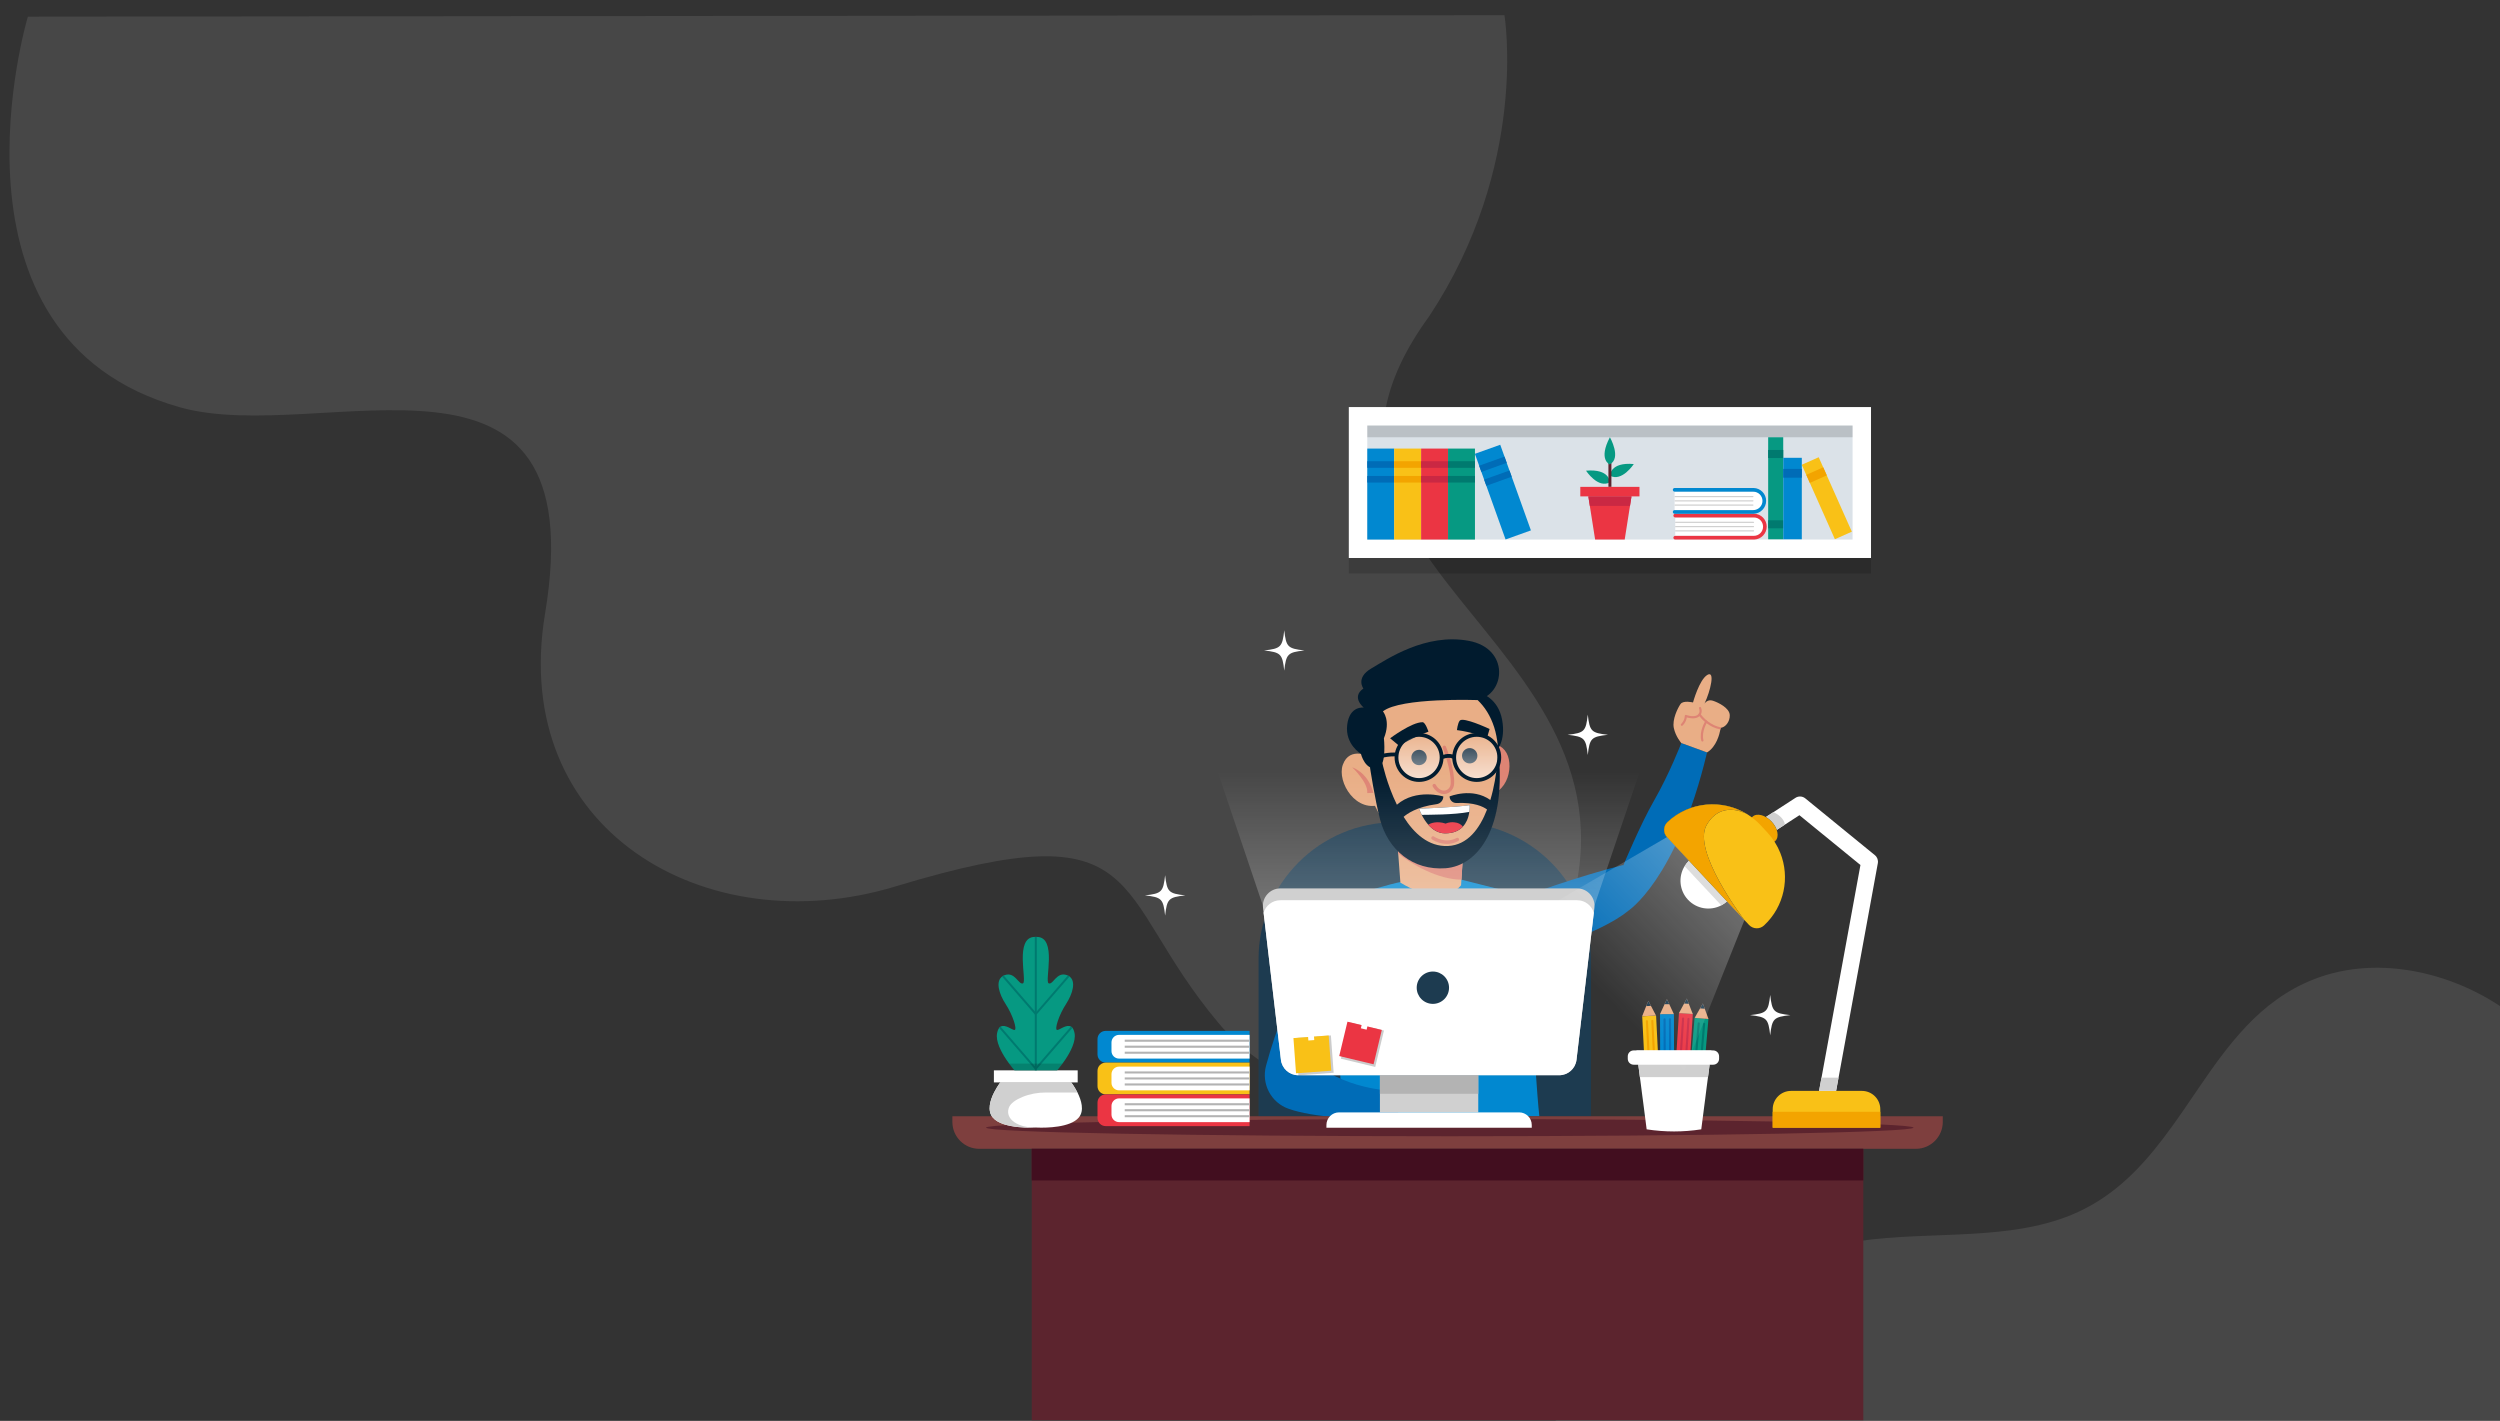 <svg width="651" height="370" viewBox="0 0 651 370" fill="none" xmlns="http://www.w3.org/2000/svg">
<rect x="0" y="0" width="651" height="370" fill="#333333" stroke="none"/>
<path opacity="0.1" d="M405 370H651V261.98C646.903 259.259 642.36 256.984 637.57 255.296C629.044 252.295 619.766 251.155 610.953 252.665C608.567 253.074 606.217 253.675 603.921 254.486C603.431 254.664 602.951 254.838 602.476 255.025C588.373 260.577 580.079 272.235 571.944 284.174C570.781 285.87 569.628 287.571 568.466 289.268C566.744 291.762 564.992 294.233 563.156 296.624C557.257 304.346 550.518 311.265 541.18 315.576C524.093 323.467 503.127 320.381 483.952 323.19C466.063 325.804 449.699 333.646 435.73 343.465C430.064 347.441 424.754 351.747 419.652 356.24C418.945 356.864 418.242 357.492 417.544 358.12C417.366 358.275 417.188 358.436 417.015 358.596C416.599 358.966 416.188 359.335 415.783 359.714C412.111 363.076 408.533 366.527 405 370Z" fill="white"/>
<path opacity="0.1" d="M405.693 245.764C382.914 299.716 337.594 290.585 317.299 266.387C288.546 232.103 300.206 210.53 233.136 230.84C183.641 245.827 132.591 216.027 141.934 159.789C154.993 81.178 83.781 116.476 46.815 106.049C-17.827 87.81 7.259 4.334 7.259 4.334L391.759 3.954C391.759 3.954 398.259 42.954 372.132 82.405C323.878 148.478 438.505 168.064 405.693 245.764Z" fill="white"/>
<path d="M487.21 106H351.23V145.3H487.21V106Z" fill="white"/>
<path d="M482.41 110.81H356.04V140.5H482.41V110.81Z" fill="#DBE2E8"/>
<path opacity="0.15" d="M482.41 110.81H356.04V113.86H482.41V110.81Z" fill="black"/>
<path opacity="0.15" d="M487.21 145.3H351.23V149.33H487.21V145.3Z" fill="black"/>
<path d="M363.05 116.81H356.04V140.5H363.05V116.81Z" fill="#0188D0"/>
<path d="M363.05 120.1H356.04V121.82H363.05V120.1Z" fill="#006CB7"/>
<path d="M363.05 123.939H356.04V125.659H363.05V123.939Z" fill="#006CB7"/>
<path d="M390.662 115.811L384.062 118.175L392.051 140.477L398.65 138.113L390.662 115.811Z" fill="#0188D0"/>
<path d="M391.768 118.907L385.169 121.271L385.749 122.89L392.348 120.526L391.768 118.907Z" fill="#006CB7"/>
<path d="M393.065 122.517L386.466 124.881L387.046 126.5L393.645 124.136L393.065 122.517Z" fill="#006CB7"/>
<path d="M370.06 116.81H363.05V140.5H370.06V116.81Z" fill="#F9C117"/>
<path d="M370.06 120.1H363.05V121.82H370.06V120.1Z" fill="#F3A400"/>
<path d="M370.06 123.939H363.05V125.659H370.06V123.939Z" fill="#F3A400"/>
<path d="M377.07 116.81H370.06V140.5H377.07V116.81Z" fill="#EB3543"/>
<path d="M377.07 120.1H370.06V121.82H377.07V120.1Z" fill="#CA2843"/>
<path d="M377.07 123.939H370.06V125.659H377.07V123.939Z" fill="#CA2843"/>
<path d="M384.08 116.81H377.07V140.5H384.08V116.81Z" fill="#069982"/>
<path d="M384.08 120.1H377.07V121.82H384.08V120.1Z" fill="#007A6F"/>
<path d="M384.08 123.939H377.07V125.659H384.08V123.939Z" fill="#007A6F"/>
<path d="M419.221 123.86C419.221 123.86 419.221 120.27 425.441 120.84C425.441 120.84 422.331 125.59 419.221 123.86Z" fill="#069982"/>
<path d="M419.221 125.589C419.221 125.589 419.221 121.999 413.001 122.569C413.001 122.569 416.111 127.319 419.221 125.589Z" fill="#069982"/>
<path d="M419.611 120.709V126.779H418.831V120.709C418.831 120.489 419.001 120.319 419.221 120.319C419.431 120.319 419.611 120.489 419.611 120.709Z" fill="#5C242E"/>
<path d="M424.841 129.26L424.451 131.74L423.071 140.5H415.371L413.991 131.74L413.601 129.26H424.841Z" fill="#EB3543"/>
<path d="M426.921 126.779H411.511V129.259H426.921V126.779Z" fill="#EB3543"/>
<path d="M424.841 129.26L424.451 131.74H413.991L413.601 129.26H424.841Z" fill="#CA2843"/>
<path d="M419.171 120.94C419.171 120.94 416.11 119.74 419.22 113.85C419.22 113.86 422.331 119.3 419.171 120.94Z" fill="#069982"/>
<path d="M456.87 139.53H436.23V134.73H456.87C457.77 134.73 458.59 135.23 459 136.02C459.36 136.71 459.36 137.54 459 138.24C458.58 139.04 457.76 139.53 456.87 139.53Z" fill="white"/>
<path d="M460.05 137.13C460.05 135.31 458.6 133.83 456.8 133.78C456.78 133.78 456.77 133.78 456.75 133.78H436.23C435.97 133.78 435.75 133.99 435.75 134.26C435.75 134.52 435.96 134.74 436.23 134.74H456.7C458.02 134.74 459.1 135.82 459.1 137.14C459.1 138.46 458.02 139.54 456.7 139.54H436.23C435.97 139.54 435.75 139.75 435.75 140.02C435.75 140.28 435.96 140.5 436.23 140.5H456.7H456.75C456.77 140.5 456.78 140.5 456.8 140.5C458.6 140.43 460.05 138.95 460.05 137.13Z" fill="#EB3543"/>
<path d="M436.22 136.18H456.6C456.69 136.18 456.76 136.11 456.76 136.02C456.76 135.93 456.69 135.86 456.6 135.86H436.22V136.18Z" fill="#D0D0D0"/>
<path d="M436.22 137.291H456.6C456.69 137.291 456.76 137.221 456.76 137.131C456.76 137.041 456.69 136.971 456.6 136.971H436.22V137.291Z" fill="#D0D0D0"/>
<path d="M436.22 138.4H456.6C456.69 138.4 456.76 138.33 456.76 138.24C456.76 138.15 456.69 138.08 456.6 138.08H436.22V138.4Z" fill="#D0D0D0"/>
<path d="M459.11 130.42C459.11 130.8 459.02 131.18 458.84 131.53C458.63 131.93 458.32 132.25 457.96 132.48C457.59 132.7 457.16 132.83 456.71 132.83H436.07V128.03H456.71C457.38 128.03 458 128.31 458.45 128.77C458.6 128.93 458.74 129.11 458.84 129.32C459.03 129.66 459.11 130.04 459.11 130.42Z" fill="white"/>
<path d="M436.07 129.47H456.45C456.54 129.47 456.61 129.4 456.61 129.31C456.61 129.22 456.54 129.15 456.45 129.15H436.07V129.47Z" fill="#D0D0D0"/>
<path d="M436.07 130.581H456.45C456.54 130.581 456.61 130.511 456.61 130.421C456.61 130.331 456.54 130.261 456.45 130.261H436.07V130.581Z" fill="#D0D0D0"/>
<path d="M436.07 131.69H456.45C456.54 131.69 456.61 131.62 456.61 131.53C456.61 131.44 456.54 131.37 456.45 131.37H436.07V131.69Z" fill="#D0D0D0"/>
<path d="M459.901 130.42C459.901 128.6 458.451 127.12 456.651 127.07C456.631 127.07 456.621 127.07 456.601 127.07H436.081C435.821 127.07 435.601 127.28 435.601 127.55C435.601 127.81 435.811 128.03 436.081 128.03H456.551C457.871 128.03 458.951 129.11 458.951 130.43C458.951 131.75 457.871 132.83 456.551 132.83H436.081C435.821 132.83 435.601 133.04 435.601 133.31C435.601 133.57 435.811 133.79 436.081 133.79H456.551H456.601C456.621 133.79 456.631 133.79 456.651 133.79C458.451 133.72 459.901 132.24 459.901 130.42Z" fill="#0188D0"/>
<path d="M464.351 113.86H460.431V140.43H464.351V113.86Z" fill="#069982"/>
<path d="M464.351 117.17H460.431V119.27H464.351V117.17Z" fill="#007A6F"/>
<path d="M464.351 135.48H460.431V137.58H464.351V135.48Z" fill="#007A6F"/>
<path d="M469.19 119.21H464.36V140.43H469.19V119.21Z" fill="#0188D0"/>
<path d="M469.19 122.1H464.36V124.39H469.19V122.1Z" fill="#006CB7"/>
<path d="M473.59 119.063L469.178 121.026L477.806 140.413L482.218 138.449L473.59 119.063Z" fill="#F9C117"/>
<path d="M474.766 121.689L470.354 123.653L471.285 125.745L475.697 123.782L474.766 121.689Z" fill="#F3A400"/>
<path d="M414.301 290.69H327.73V249.73C327.73 230.06 343.68 214.11 363.35 214.11H378.67C398.34 214.11 414.29 230.06 414.29 249.73V290.69H414.301Z" fill="#1D3B50"/>
<path d="M348.86 270.04C348.57 273.01 349.41 286.9 349.28 290.67H400.84C400.25 285.38 399.32 270.24 399.08 266.67C397.79 247.07 396.9 233.2 396.9 233.2L380.56 229.06C380.56 229.06 379.21 228.8 376.67 228.69C371.72 228.47 366.76 229.04 361.97 230.32C355.69 232 352.11 233.2 347.21 235.19C347.21 235.19 350.43 254.17 348.86 270.04Z" fill="#0188D0"/>
<path d="M385.07 195.96C385.07 195.96 388.8 191.7 391.85 195.4C394.53 198.66 392.86 207.27 386.34 207.03L385.07 195.96Z" fill="#DE8474"/>
<path d="M380.461 230.53C377.161 234.42 371.411 233.93 364.661 229.83L363.931 220.13L363.391 213.01L381.361 216.5L380.641 227.71L380.461 230.53Z" fill="#E9AE86"/>
<path d="M380.56 229.06C374.44 229.05 367.55 225.03 364.1 222.28L363.4 213.02L381.37 216.51L380.56 229.06Z" fill="#DE8474"/>
<path d="M385.491 180.49C385.491 180.49 390.091 181.65 391.151 187.42C392.211 193.19 389.561 195.63 389.561 195.63L382.931 181.48L385.491 180.49Z" fill="#011B2E"/>
<path d="M354.351 197.85C354.351 197.85 357.181 219.45 372.741 223.23C388.301 227 392.581 200.41 389.101 189.43C385.251 177.3 372.441 175.99 363.951 179.41C353.881 183.48 354.351 197.85 354.351 197.85Z" fill="#E9AE86"/>
<path d="M371.501 196.97C371.661 198.06 370.901 199.07 369.801 199.23C368.711 199.39 367.701 198.63 367.541 197.53C367.381 196.44 368.141 195.43 369.241 195.27C370.331 195.11 371.341 195.87 371.501 196.97Z" fill="#011B2E"/>
<path d="M384.69 196.52C384.85 197.61 384.09 198.62 382.99 198.78C381.9 198.94 380.89 198.18 380.73 197.08C380.57 195.99 381.33 194.98 382.43 194.82C383.52 194.67 384.53 195.43 384.69 196.52Z" fill="#011B2E"/>
<path d="M364.32 194.19C364.32 194.19 368.44 191.76 371.97 190.53C371.97 190.53 371.19 188.06 370.42 188.06C367.55 188.06 361.99 192.25 361.99 192.25L364.32 194.19Z" fill="#011B2E"/>
<path d="M387.251 192.01C387.251 192.01 382.911 190.55 379.391 190.12C379.391 190.12 379.581 188.27 380.131 187.64C381.031 186.61 387.891 189.83 387.891 189.83L387.251 192.01Z" fill="#011B2E"/>
<path d="M375.481 206.72C374.651 206.56 373.761 206 373.081 204.8C372.961 204.58 373.031 204.3 373.251 204.18C373.471 204.06 373.751 204.13 373.871 204.35C374.511 205.49 375.451 206.04 376.381 205.82C377.161 205.64 377.701 204.96 377.751 204.09C377.971 200.49 375.701 194.83 375.681 194.77C375.591 194.54 375.701 194.27 375.931 194.18C376.161 194.09 376.431 194.2 376.521 194.43C376.621 194.67 378.891 200.34 378.651 204.15C378.571 205.41 377.741 206.44 376.581 206.7C376.251 206.79 375.871 206.8 375.481 206.72Z" fill="#DE8474"/>
<path d="M357.031 197.15C357.031 197.15 351.451 194.09 349.661 199.17C348.091 203.64 353.171 212.1 359.971 209.33L357.031 197.15Z" fill="#E9AE86"/>
<path d="M382.001 213.63C381.741 214.2 381.391 214.77 380.921 215.27C379.971 216.28 378.521 217.01 376.301 217.01C374.441 217 372.981 215.97 371.901 214.74C371.171 213.9 370.611 212.97 370.221 212.2C369.751 211.27 369.511 210.58 369.511 210.58C369.511 210.58 378.421 210.3 382.691 209.67C382.691 209.72 382.741 210.44 382.601 211.42C382.521 212.09 382.341 212.86 382.001 213.63Z" fill="#011B2E"/>
<path d="M382.611 211.42C378.541 212.21 371.961 212.15 370.221 212.19C369.751 211.26 369.511 210.57 369.511 210.57C369.511 210.57 378.421 210.29 382.691 209.66C382.701 209.72 382.751 210.45 382.611 211.42Z" fill="white"/>
<path d="M357.611 206.47C357.611 206.47 356.701 201.61 352.101 199.79C352.101 199.79 356.361 203.81 356.021 206.52L357.611 206.47Z" fill="#DE8474"/>
<path d="M380.92 215.26C379.97 216.27 378.52 217 376.3 217C374.44 216.99 372.98 215.96 371.9 214.73C372.49 214.39 374.13 213.69 376.47 214.47C376.47 214.47 377.3 213.97 378.75 214.14C379.61 214.23 380.37 214.51 380.92 215.26Z" fill="#EB3543"/>
<path d="M360.371 192.24C360.371 192.24 361.131 199.28 358.871 199.95C355.511 200.95 354.381 196.29 354.381 196.29C354.381 196.29 350.201 193.83 350.811 188.76C351.421 183.7 355.111 184.26 355.111 184.26C355.111 184.26 351.761 181.54 355.021 179.3C355.021 179.3 352.921 176.49 357.091 174.06C361.261 171.63 371.231 164.77 382.511 166.88C393.071 168.85 392.141 180.61 384.771 182.3C384.771 182.3 364.801 181.56 360.111 185.24C360.111 185.23 362.231 187.65 360.371 192.24Z" fill="#011B2E"/>
<path d="M375.501 219.63C374.011 219.34 372.971 218.65 372.901 218.59C372.691 218.45 372.641 218.17 372.781 217.96C372.921 217.75 373.201 217.7 373.411 217.84C373.531 217.92 376.331 219.79 379.291 218.21C379.511 218.09 379.791 218.18 379.901 218.4C380.021 218.62 379.931 218.9 379.711 219.01C378.181 219.84 376.691 219.86 375.501 219.63Z" fill="#DE8474"/>
<path d="M390.1 194.8C390.1 194.8 390.11 201.64 388.08 208.32C383.37 204.95 377.47 207.39 377.47 207.39C377.47 208.37 378.29 209.14 379.26 209.1C383.92 208.9 386.23 210.04 387.23 210.8C385.3 215.8 382.15 220.07 377.04 220.3C371.96 220.52 368.19 216.98 365.5 212.71C366.33 211.97 368.91 210.08 374.06 209.41C375.08 209.28 375.84 208.42 375.84 207.4C375.84 207.4 368.71 205.24 363.75 209.55C361.1 204.14 359.97 198.71 359.97 198.71L356.74 199.79C356.74 199.79 357.99 208.07 359.36 213.34C361.45 221.38 367.95 226.71 376.42 226.09C384.88 225.45 392.5 215.55 390.1 194.8Z" fill="#011B2E"/>
<path d="M347.21 235.19C347.21 235.19 334.74 258.53 329.67 277.54C328.42 282.25 330.98 287.14 335.58 288.74C342.09 291.01 352.87 291.47 364.09 291.46V284.14C364.09 284.14 351.49 284.22 342.63 277.02L348.95 261.01C348.94 261.01 352.08 246.18 347.21 235.19Z" fill="#006CB7"/>
<path d="M396.9 233.33C396.9 233.33 411.08 228.14 422.75 225.23C422.75 225.23 425.13 230.63 423.77 237.33C423.77 237.33 417.83 242.83 397.88 248.57C397.89 248.58 395.79 241.12 396.9 233.33Z" fill="#006CB7"/>
<path d="M423.78 237.33C423.78 237.33 436.52 229.39 444.52 195.93L437.81 193.49C437.81 193.49 434.75 201.47 430.63 208.63C427.18 214.63 422.76 225.23 422.76 225.23C422.76 225.23 419.61 236.51 423.78 237.33Z" fill="#006CB7"/>
<path d="M450.43 186.22C450.48 187.87 449.42 189.16 448.42 189.45C448.3 189.49 448.18 189.51 448.06 189.51C448.06 189.51 448.04 189.67 447.99 189.95C447.77 191.14 446.97 194.45 444.52 195.93L437.81 193.49C437.81 193.49 436.32 191.78 435.86 189.56C435.4 187.35 436.89 184.36 437.61 183.33C438.33 182.3 440.86 182.92 440.86 182.92C440.86 182.92 442.46 177.05 444.57 175.76C446.68 174.47 445.45 179.83 443.85 183.23C443.89 183.17 444.61 182.01 446.01 182.46C447.44 182.92 450.38 184.36 450.43 186.22Z" fill="#E9AE86"/>
<path d="M437.96 189.009C437.88 189.009 437.8 188.979 437.75 188.919C437.65 188.799 437.65 188.619 437.77 188.519C437.79 188.499 438.7 187.659 438.71 186.429C438.71 186.339 438.76 186.249 438.83 186.199C438.91 186.149 439.01 186.139 439.09 186.169C439.11 186.179 440.92 186.859 441.96 186.229C442.91 185.659 442.45 184.529 442.43 184.479C442.37 184.339 442.44 184.169 442.58 184.109C442.72 184.049 442.89 184.119 442.95 184.259C443.19 184.819 443.34 186.049 442.25 186.709C441.28 187.299 439.89 187.009 439.24 186.819C439.07 188.099 438.18 188.909 438.13 188.949C438.09 188.979 438.03 189.009 437.96 189.009Z" fill="#DE8474"/>
<path d="M448.42 189.45C448.3 189.49 448.18 189.51 448.06 189.51C448.06 189.51 448.04 189.67 447.99 189.95C446.51 189.67 445.31 189.02 444.4 188.33C444.24 188.21 444.09 188.09 443.95 187.97C443.27 187.39 442.79 186.83 442.54 186.5C442.41 186.34 442.34 186.23 442.33 186.21C442.24 186.08 442.28 185.9 442.41 185.82C442.54 185.73 442.72 185.77 442.8 185.9C442.8 185.9 442.84 185.96 442.91 186.05C443.37 186.65 445.3 189 448.42 189.45Z" fill="#DE8474"/>
<path d="M443.3 193.1C443.17 193.1 443.06 193.02 443.02 192.89C442.38 190.42 444.01 187.86 444.08 187.75C444.17 187.62 444.34 187.58 444.47 187.66C444.6 187.75 444.64 187.92 444.56 188.05C444.54 188.07 443 190.52 443.58 192.74C443.62 192.89 443.53 193.05 443.38 193.09C443.35 193.1 443.32 193.1 443.3 193.1Z" fill="#DE8474"/>
<path d="M369.521 202.89C372.636 202.89 375.161 200.365 375.161 197.25C375.161 194.135 372.636 191.61 369.521 191.61C366.406 191.61 363.881 194.135 363.881 197.25C363.881 200.365 366.406 202.89 369.521 202.89Z" fill="url(#paint0_linear_142_279)"/>
<path d="M384.54 202.89C387.655 202.89 390.18 200.365 390.18 197.25C390.18 194.135 387.655 191.61 384.54 191.61C381.426 191.61 378.9 194.135 378.9 197.25C378.9 200.365 381.426 202.89 384.54 202.89Z" fill="url(#paint1_linear_142_279)"/>
<path d="M384.541 190.87C381.291 190.87 378.601 193.32 378.221 196.46C377.381 196.2 376.461 196.37 375.851 196.55C375.501 193.36 372.801 190.87 369.521 190.87C366.451 190.87 363.881 193.06 363.281 195.96C360.401 195.91 358.461 196.75 358.381 196.79L358.781 197.7C358.801 197.69 360.561 196.93 363.161 196.95C363.161 197.05 363.151 197.14 363.151 197.24C363.151 200.75 366.011 203.61 369.521 203.61C372.921 203.61 375.701 200.94 375.881 197.58C376.461 197.38 377.481 197.16 378.171 197.52C378.321 200.9 381.121 203.61 384.541 203.61C388.051 203.61 390.911 200.75 390.911 197.24C390.911 193.73 388.051 190.87 384.541 190.87ZM369.521 202.62C366.561 202.62 364.141 200.21 364.141 197.24C364.141 194.28 366.551 191.86 369.521 191.86C372.481 191.86 374.901 194.27 374.901 197.24C374.891 200.21 372.481 202.62 369.521 202.62ZM384.541 202.62C381.581 202.62 379.161 200.21 379.161 197.24C379.161 194.28 381.571 191.86 384.541 191.86C387.501 191.86 389.921 194.27 389.921 197.24C389.921 200.21 387.501 202.62 384.541 202.62Z" fill="#011B2E"/>
<path d="M498.91 299.15H254.98C251.14 299.15 248 296.01 248 292.17V290.67H505.9V292.17C505.89 296.01 502.75 299.15 498.91 299.15Z" fill="#7E3F3E"/>
<path d="M377.52 295.88C444.208 295.88 498.27 294.878 498.27 293.64C498.27 292.403 444.208 291.4 377.52 291.4C310.831 291.4 256.77 292.403 256.77 293.64C256.77 294.878 310.831 295.88 377.52 295.88Z" fill="#5C242E"/>
<path d="M485.21 299.15H268.67V369.83H485.21V299.15Z" fill="#5C242E"/>
<path d="M485.21 299.15H268.64V307.39H485.21V299.15Z" fill="#420E1F"/>
<path d="M280.63 278.72H258.81V281.86H280.63V278.72Z" fill="white"/>
<path d="M280.92 291C278.72 293.65 272.37 293.69 270.35 293.63C269.95 293.62 269.72 293.6 269.72 293.6C269.72 293.6 261.15 294.16 258.51 290.99C257.02 289.19 257.85 286.49 258.86 284.49C259.1 284.01 259.35 283.58 259.58 283.2C260.08 282.37 260.49 281.84 260.49 281.84H278.94C278.94 281.84 279.8 282.96 280.57 284.48C281.58 286.5 282.42 289.2 280.92 291Z" fill="white"/>
<path d="M262.66 288.57C261.74 291.49 265.19 293.71 269.72 293.6C269.72 293.6 261.15 294.16 258.51 290.99C257.02 289.19 257.85 286.49 258.86 284.49C258.88 284.44 258.91 284.39 258.93 284.35C258.95 284.3 258.98 284.26 259 284.21C259.19 283.84 259.39 283.51 259.57 283.21C260.07 282.38 260.48 281.85 260.48 281.85H278.93C278.93 281.85 279.79 282.97 280.56 284.49H272.3C270.23 284.49 268.17 284.86 266.26 285.64C264.66 286.3 263.07 287.26 262.66 288.57Z" fill="#D0D0D0"/>
<path d="M277.41 275.91C277.16 276.29 276.91 276.64 276.67 276.96C275.92 277.98 275.31 278.66 275.27 278.72H264.18C264.13 278.66 263.53 277.98 262.78 276.96C262.54 276.64 262.29 276.29 262.04 275.91C260.68 273.88 259.24 271.14 259.64 269.06C259.76 268.42 259.95 267.97 260.18 267.68C260.3 267.53 260.43 267.41 260.57 267.33C261.77 266.63 263.6 268.26 264.18 268.21C264.96 268.14 263.69 264.23 261.87 261.46C260.17 258.87 259.07 255.4 261.15 254.15C261.23 254.11 261.3 254.06 261.39 254.03C261.47 253.99 261.54 253.96 261.63 253.93C264.33 252.93 265.25 256.56 266.39 256.06C267.51 255.57 264.08 243.99 269.47 243.97C269.55 243.97 269.64 243.97 269.73 243.98C269.82 243.98 269.91 243.97 269.99 243.97C275.38 243.99 271.95 255.57 273.07 256.06C274.21 256.56 275.13 252.93 277.83 253.93C277.91 253.96 277.99 253.99 278.07 254.03C278.15 254.07 278.23 254.11 278.31 254.15C280.39 255.4 279.28 258.86 277.59 261.46C275.77 264.23 274.5 268.14 275.28 268.21C275.86 268.26 277.69 266.63 278.89 267.33C279.03 267.41 279.16 267.53 279.28 267.68C279.51 267.98 279.7 268.42 279.82 269.06C280.2 271.14 278.77 273.88 277.41 275.91Z" fill="#069982"/>
<path d="M269.98 243.96V278.72H269.46V243.96C269.54 243.96 269.63 243.96 269.72 243.97C269.81 243.96 269.89 243.96 269.98 243.96Z" fill="#007A6F"/>
<path d="M269.91 263.88L269.71 264.05L269.51 264.22L269.45 264.15L260.92 254.29L261.14 254.14C261.21 254.1 261.29 254.05 261.38 254.02L269.46 263.35L269.72 263.65L269.91 263.88Z" fill="#007A6F"/>
<path d="M269.91 278.12L269.71 278.29L269.51 278.46L269.45 278.39L260.16 267.67C260.28 267.52 260.41 267.4 260.55 267.32L269.44 277.59L269.7 277.89L269.91 278.12Z" fill="#007A6F"/>
<path d="M278.51 254.29L269.98 264.14L269.921 264.22L269.721 264.05L269.521 263.88L269.721 263.65L269.98 263.35L278.061 254.02C278.141 254.06 278.221 254.1 278.301 254.14L278.51 254.29Z" fill="#007A6F"/>
<path d="M279.26 267.67L269.97 278.39L269.91 278.47L269.71 278.3L269.51 278.13L269.71 277.9L269.97 277.6L278.86 267.33C279.01 267.4 279.14 267.52 279.26 267.67Z" fill="#007A6F"/>
<path opacity="0.15" d="M276.67 276.96C275.92 277.98 275.31 278.66 275.27 278.72H264.18C264.13 278.66 263.53 277.98 262.78 276.96H276.67Z" fill="black"/>
<path d="M325.39 268.43V276.7H287.92C286.74 276.7 285.79 275.74 285.79 274.57V270.57C285.79 269.39 286.75 268.44 287.92 268.44H325.39V268.43Z" fill="#0188D0"/>
<path d="M325.39 269.479V275.659H291.4C290.31 275.659 289.43 274.779 289.43 273.689V271.459C289.43 270.369 290.31 269.479 291.4 269.479H325.39Z" fill="white"/>
<path d="M325.4 270.729H292.88V271.279H325.4V270.729Z" fill="#B3B3B3"/>
<path d="M325.4 272.29H292.88V272.84H325.4V272.29Z" fill="#B3B3B3"/>
<path d="M325.4 273.859H292.88V274.399H325.4V273.859Z" fill="#B3B3B3"/>
<path d="M325.39 276.699V284.969H287.92C286.74 284.969 285.79 284.009 285.79 282.839V278.839C285.79 277.659 286.75 276.709 287.92 276.709H325.39V276.699Z" fill="#F9C117"/>
<path d="M325.39 277.749V283.929H291.4C290.31 283.929 289.43 283.049 289.43 281.959V279.729C289.43 278.639 290.31 277.749 291.4 277.749H325.39Z" fill="white"/>
<path d="M325.4 278.999H292.88V279.539H325.4V278.999Z" fill="#B3B3B3"/>
<path d="M325.4 280.56H292.88V281.1H325.4V280.56Z" fill="#B3B3B3"/>
<path d="M325.4 282.119H292.88V282.669H325.4V282.119Z" fill="#B3B3B3"/>
<path d="M325.39 284.97V293.24H287.92C286.74 293.24 285.79 292.28 285.79 291.11V287.11C285.79 285.93 286.75 284.98 287.92 284.98H325.39V284.97Z" fill="#EB3543"/>
<path d="M325.39 286.02V292.2H291.4C290.31 292.2 289.43 291.32 289.43 290.23V288C289.43 286.91 290.31 286.02 291.4 286.02H325.39Z" fill="white"/>
<path d="M325.4 287.27H292.88V287.82H325.4V287.27Z" fill="#B3B3B3"/>
<path d="M325.4 288.83H292.88V289.38H325.4V288.83Z" fill="#B3B3B3"/>
<path d="M325.4 290.39H292.88V290.93H325.4V290.39Z" fill="#B3B3B3"/>
<path d="M328.85 235.79L311.58 184.67H432.48L415.21 235.79H328.85Z" fill="url(#paint2_linear_142_279)"/>
<path d="M415.181 236.42L415.031 237.69L410.521 275.97C410.251 278.26 408.311 279.99 406.001 279.99H338.071C335.761 279.99 333.821 278.26 333.551 275.97L329.041 237.69L328.891 236.42C328.571 233.71 330.681 231.34 333.411 231.34H410.671C413.391 231.33 415.501 233.71 415.181 236.42Z" fill="#D0D0D0"/>
<path d="M415.031 237.69L410.521 275.97C410.251 278.26 408.311 279.99 406.001 279.99H338.071C335.761 279.99 333.821 278.26 333.551 275.97L329.041 237.69C329.591 235.82 331.321 234.42 333.411 234.42H410.671C412.751 234.41 414.481 235.81 415.031 237.69Z" fill="white"/>
<path opacity="0.2" d="M346.567 269.625L337.392 270.302L338.109 280.025L347.284 279.348L346.567 269.625Z" fill="black"/>
<path d="M345.986 269.636L336.811 270.313L337.488 279.489L346.663 278.812L345.986 269.636Z" fill="#F9C117"/>
<path d="M342.003 267.713L340.467 267.826L340.697 270.948L342.233 270.834L342.003 267.713Z" fill="white"/>
<path opacity="0.2" d="M351.439 266.209L349.165 275.689L358.111 277.835L360.385 268.354L351.439 266.209Z" fill="black"/>
<path d="M350.878 266.048L348.732 274.994L357.679 277.14L359.824 268.193L350.878 266.048Z" fill="#EB3543"/>
<path d="M356.595 265.083L355.098 264.724L354.368 267.767L355.866 268.126L356.595 265.083Z" fill="white"/>
<path d="M373.12 261.41C375.445 261.41 377.33 259.525 377.33 257.2C377.33 254.875 375.445 252.99 373.12 252.99C370.795 252.99 368.91 254.875 368.91 257.2C368.91 259.525 370.795 261.41 373.12 261.41Z" fill="#1D3B50"/>
<path d="M384.94 279.979H359.33V289.659H384.94V279.979Z" fill="#D0D0D0"/>
<path d="M384.94 279.979H359.33V284.819H384.94V279.979Z" fill="#B3B3B3"/>
<path d="M398.87 293.66H345.4V292.95C345.4 291.13 346.87 289.66 348.69 289.66H395.58C397.4 289.66 398.87 291.13 398.87 292.95V293.66Z" fill="white"/>
<path d="M431.247 264.465L427.632 264.646L428.991 291.903L432.607 291.722L431.247 264.465Z" fill="#F9C117"/>
<path d="M431.23 264.45L427.61 264.63L428.67 261.99L429.22 260.63L429.91 261.93L431.23 264.45Z" fill="#E9AE86"/>
<path d="M432.507 289.741L428.892 289.921L428.99 291.899L432.606 291.718L432.507 289.741Z" fill="#133248"/>
<path d="M431.46 293.34L430.24 293.4C429.58 293.43 429.01 292.92 428.98 292.26L428.96 291.88L432.57 291.7L432.59 292.08C432.64 292.75 432.13 293.31 431.46 293.34Z" fill="#EB3543"/>
<path d="M429.91 261.93L428.67 261.99L429.22 260.63L429.91 261.93Z" fill="#1D3B50"/>
<path d="M432.439 288.306L428.823 288.486L428.894 289.905L432.51 289.724L432.439 288.306Z" fill="#F3A400"/>
<path d="M428.581 265.93L429.591 286.11C429.601 286.26 429.731 286.38 429.881 286.37C430.031 286.36 430.151 286.23 430.141 286.08L429.131 265.9C429.121 265.75 428.991 265.63 428.841 265.64C428.691 265.65 428.571 265.78 428.581 265.93Z" fill="#F3A400"/>
<path d="M429.991 265.86L431.001 286.04C431.011 286.19 431.141 286.31 431.291 286.3C431.441 286.29 431.561 286.16 431.551 286.01L430.541 265.83C430.531 265.68 430.401 265.56 430.251 265.57C430.101 265.58 429.981 265.71 429.991 265.86Z" fill="#F3A400"/>
<path d="M444.87 265.343L441.263 265.038L438.962 292.23L442.569 292.535L444.87 265.343Z" fill="#069982"/>
<path d="M444.891 265.35L441.291 265.05L442.691 262.58L443.421 261.3L443.921 262.68L444.891 265.35Z" fill="#E9AE86"/>
<path d="M442.733 290.557L439.126 290.252L438.959 292.225L442.566 292.53L442.733 290.557Z" fill="#133248"/>
<path d="M441.261 294.02L440.051 293.92C439.391 293.86 438.901 293.28 438.951 292.62L438.981 292.24L442.591 292.55L442.561 292.93C442.501 293.58 441.921 294.07 441.261 294.02Z" fill="#EB3543"/>
<path d="M443.92 262.68L442.69 262.58L443.42 261.3L443.92 262.68Z" fill="#1D3B50"/>
<path d="M439.265 288.877L439.146 290.292L442.752 290.597L442.872 289.182L439.265 288.877Z" fill="#007A6F"/>
<path d="M442.071 266.46L440.371 286.6C440.361 286.75 440.471 286.89 440.621 286.9C440.771 286.91 440.911 286.8 440.921 286.65L442.621 266.51C442.631 266.36 442.521 266.22 442.371 266.21C442.221 266.2 442.081 266.31 442.071 266.46Z" fill="#007A6F"/>
<path d="M443.481 266.58L441.781 286.72C441.771 286.87 441.881 287.01 442.031 287.02C442.181 287.03 442.321 286.92 442.331 286.77L444.031 266.63C444.041 266.48 443.931 266.34 443.781 266.33C443.631 266.32 443.491 266.43 443.481 266.58Z" fill="#007A6F"/>
<path d="M435.89 264.075L432.27 264.087L432.358 291.377L435.978 291.365L435.89 264.075Z" fill="#0188D0"/>
<path d="M435.881 264.08L432.261 264.09L433.451 261.5L434.061 260.17L434.681 261.5L435.881 264.08Z" fill="#E9AE86"/>
<path d="M435.971 289.386L432.351 289.397L432.357 291.377L435.977 291.366L435.971 289.386Z" fill="#133248"/>
<path d="M434.78 292.95H433.56C432.9 292.95 432.36 292.42 432.36 291.75V291.37L435.98 291.36V291.74C435.97 292.41 435.44 292.95 434.78 292.95Z" fill="#EB3543"/>
<path d="M434.681 261.5H433.451L434.061 260.17L434.681 261.5Z" fill="#1D3B50"/>
<path d="M435.962 287.966L432.342 287.978L432.346 289.398L435.966 289.386L435.962 287.966Z" fill="#006CB7"/>
<path d="M433.171 265.43L433.241 285.64C433.241 285.79 433.361 285.92 433.521 285.92C433.671 285.92 433.801 285.8 433.801 285.64L433.731 265.43C433.731 265.28 433.611 265.15 433.451 265.15C433.291 265.15 433.171 265.28 433.171 265.43Z" fill="#006CB7"/>
<path d="M434.581 265.42L434.651 285.63C434.651 285.78 434.771 285.91 434.931 285.91C435.081 285.91 435.211 285.79 435.211 285.63L435.141 265.42C435.141 265.27 435.021 265.14 434.861 265.14C434.711 265.15 434.581 265.27 434.581 265.42Z" fill="#006CB7"/>
<path d="M440.812 264.029L437.199 263.8L435.474 291.035L439.087 291.264L440.812 264.029Z" fill="#EB3543"/>
<path d="M440.8 264.05L437.19 263.82L438.54 261.32L439.24 260.02L439.77 261.4L440.8 264.05Z" fill="#E9AE86"/>
<path d="M439.214 289.273L435.602 289.044L435.476 291.02L439.089 291.249L439.214 289.273Z" fill="#133248"/>
<path d="M437.781 292.78L436.561 292.7C435.901 292.66 435.401 292.09 435.441 291.43L435.461 291.05L439.071 291.28L439.051 291.66C439.011 292.32 438.441 292.82 437.781 292.78Z" fill="#EB3543"/>
<path d="M439.771 261.4L438.541 261.32L439.241 260.02L439.771 261.4Z" fill="#1D3B50"/>
<path d="M435.697 287.659L435.607 289.076L439.22 289.305L439.31 287.888L435.697 287.659Z" fill="#CA2843"/>
<path d="M438 265.22L436.72 285.39C436.71 285.54 436.83 285.67 436.98 285.68C437.13 285.69 437.26 285.57 437.27 285.42L438.55 265.25C438.56 265.1 438.44 264.97 438.29 264.96C438.14 264.95 438.01 265.06 438 265.22Z" fill="#CA2843"/>
<path d="M439.41 265.309L438.13 285.479C438.12 285.629 438.24 285.759 438.39 285.769C438.54 285.779 438.671 285.659 438.681 285.509L439.96 265.339C439.97 265.189 439.85 265.059 439.7 265.049C439.55 265.039 439.42 265.149 439.41 265.309Z" fill="#CA2843"/>
<path d="M445.66 273.539L445.47 274.999L445.3 276.329L445.18 277.249L445.04 278.349L444.87 279.659L444.76 280.489L444.6 281.699L444.43 282.999L444.17 285.049L444.01 286.329L443.74 288.399L443.58 289.659L443.31 291.749L443.15 292.999L443.01 294.079C438.32 294.809 433.58 294.819 428.79 294.079L428.65 292.999L428.49 291.749L428.22 289.659L428.06 288.399L427.79 286.329L427.62 285.049L427.36 282.999L427.19 281.699L427.03 280.489L426.92 279.659L426.75 278.349L426.61 277.249L426.49 276.329L426.32 274.999L426.13 273.539H445.66Z" fill="white"/>
<path d="M446.12 277.249H425.4C424.56 277.249 423.87 276.569 423.87 275.719V275.059C423.87 274.219 424.55 273.529 425.4 273.529H446.12C446.96 273.529 447.65 274.209 447.65 275.059V275.719C447.65 276.569 446.97 277.249 446.12 277.249Z" fill="white"/>
<path d="M445.18 277.25L445.04 278.35L444.87 279.66L444.77 280.49H427.03L426.93 279.66L426.76 278.35L426.62 277.25H445.18Z" fill="#D0D0D0"/>
<path d="M458.46 216.24C459.12 217.25 460.47 217.54 461.48 216.88L464.81 214.72L468.57 212.28L484.46 225.25L474.32 280.64L473.69 284.07L472.96 288.07C472.74 289.25 473.53 290.39 474.71 290.61C474.84 290.63 474.97 290.65 475.11 290.65C476.14 290.65 477.06 289.91 477.25 288.86L478.13 284.07L478.76 280.64L488.99 224.77C489.13 223.99 488.84 223.19 488.22 222.69L470.1 207.9C469.37 207.3 468.33 207.24 467.54 207.76L461.82 211.47L459.12 213.22C458.09 213.88 457.8 215.23 458.46 216.24Z" fill="white"/>
<path d="M458.46 216.24C459.12 217.25 460.47 217.54 461.48 216.88L464.81 214.72C464.51 213.01 462.85 211.97 461.81 211.47L459.11 213.22C458.09 213.88 457.8 215.23 458.46 216.24Z" fill="#D0D0D0"/>
<path d="M441.27 223.04C440.78 223.32 440.33 223.65 439.9 224.05C439.42 224.5 439 225.01 438.67 225.55C437 228.26 437.27 231.85 439.55 234.29C441.83 236.73 445.41 237.24 448.22 235.76C448.77 235.47 449.3 235.1 449.78 234.65C449.92 234.52 450.05 234.38 450.18 234.24C452.71 231.48 452.73 227.19 450.13 224.41C447.8 221.9 444.12 221.42 441.27 223.04Z" fill="white"/>
<path d="M441.271 223.04C440.781 223.32 440.331 223.65 439.901 224.05C439.421 224.5 439.001 225.01 438.671 225.55L448.221 235.75C448.771 235.46 449.301 235.09 449.781 234.64C449.921 234.51 450.051 234.37 450.181 234.23C448.061 230.74 444.221 224.87 441.271 223.04Z" fill="#D0D0D0"/>
<path d="M461.331 213.96C459.701 212.21 457.481 211.63 456.371 212.66C455.261 213.69 455.691 215.95 457.321 217.69C458.951 219.44 461.171 220.02 462.281 218.99C463.381 217.96 462.961 215.7 461.331 213.96Z" fill="#1D3B50"/>
<path d="M461.331 213.96C459.701 212.21 457.481 211.63 456.371 212.66C455.261 213.69 455.691 215.95 457.321 217.69C458.951 219.44 461.171 220.02 462.281 218.99C463.381 217.96 462.961 215.7 461.331 213.96Z" fill="#F3A400"/>
<path d="M434.221 214.06C433.101 215.11 433.041 216.86 434.081 217.98L454.241 239.58L454.261 239.6C454.271 239.61 454.281 239.62 454.301 239.63L454.411 239.75L455.441 240.85C456.491 241.97 458.241 242.03 459.361 240.98C464.681 236.02 466.131 228.47 463.591 222.1C462.821 220.17 461.691 218.35 460.191 216.74L458.451 214.88C457.411 213.76 456.251 212.82 455.021 212.04C455.021 212.04 454.991 212.02 454.931 211.99C448.511 208.04 440.001 208.67 434.221 214.06Z" fill="#F9C117"/>
<path d="M434.221 214.06C433.101 215.11 433.041 216.86 434.081 217.98L454.241 239.58C453.691 238.86 440.571 221.53 444.401 214.84C448.051 208.47 454.121 211.56 454.921 212C448.511 208.04 440.001 208.67 434.221 214.06Z" fill="#1D3B50"/>
<path d="M434.221 214.06C433.101 215.11 433.041 216.86 434.081 217.98L454.241 239.58C453.691 238.86 440.571 221.53 444.401 214.84C448.051 208.47 454.121 211.56 454.921 212C448.511 208.04 440.001 208.67 434.221 214.06Z" fill="#F3A400"/>
<path d="M461.61 288.859V293.649H489.63V288.859C489.63 286.219 487.49 284.069 484.84 284.069H466.39C463.75 284.069 461.61 286.209 461.61 288.859Z" fill="#F9C117"/>
<path d="M489.63 289.51H461.61V293.64H489.63V289.51Z" fill="#F3A400"/>
<path opacity="0.5" d="M454.25 239.579L437.6 281.339L395.61 240.389L434.08 217.979L454.25 239.579Z" fill="url(#paint3_linear_142_279)"/>
<path d="M473.681 284.07H478.111L478.741 280.63H474.311L473.681 284.07Z" fill="#D0D0D0"/>
<path d="M466.219 264.34C461.849 264.83 461.449 265.23 460.959 269.6C460.469 265.23 460.069 264.83 455.699 264.34C460.069 263.85 460.469 263.45 460.959 259.08C461.459 263.45 461.859 263.85 466.219 264.34Z" fill="white"/>
<path d="M308.66 233.16C304.29 233.65 303.89 234.05 303.4 238.42C302.91 234.05 302.51 233.65 298.14 233.16C302.51 232.67 302.91 232.27 303.4 227.9C303.89 232.27 304.29 232.67 308.66 233.16Z" fill="white"/>
<path d="M418.719 191.34C414.349 191.83 413.949 192.23 413.459 196.6C412.969 192.23 412.569 191.83 408.199 191.34C412.569 190.85 412.969 190.45 413.459 186.08C413.959 190.45 414.359 190.85 418.719 191.34Z" fill="white"/>
<path d="M339.68 169.38C335.31 169.87 334.91 170.27 334.42 174.64C333.93 170.27 333.53 169.87 329.16 169.38C333.53 168.89 333.93 168.49 334.42 164.12C334.91 168.48 335.31 168.88 339.68 169.38Z" fill="white"/>
<defs>
<linearGradient id="paint0_linear_142_279" x1="369.519" y1="211.423" x2="369.519" y2="189.58" gradientUnits="userSpaceOnUse">
<stop stop-color="white"/>
<stop offset="1" stop-color="white" stop-opacity="0"/>
</linearGradient>
<linearGradient id="paint1_linear_142_279" x1="384.54" y1="211.423" x2="384.54" y2="189.58" gradientUnits="userSpaceOnUse">
<stop stop-color="white"/>
<stop offset="1" stop-color="white" stop-opacity="0"/>
</linearGradient>
<linearGradient id="paint2_linear_142_279" x1="372.033" y1="343.005" x2="372.033" y2="201.031" gradientUnits="userSpaceOnUse">
<stop stop-color="white"/>
<stop offset="1" stop-color="white" stop-opacity="0"/>
</linearGradient>
<linearGradient id="paint3_linear_142_279" x1="469.568" y1="209.659" x2="418.03" y2="259.484" gradientUnits="userSpaceOnUse">
<stop stop-color="white"/>
<stop offset="1" stop-color="white" stop-opacity="0"/>
</linearGradient>
</defs>
</svg>
